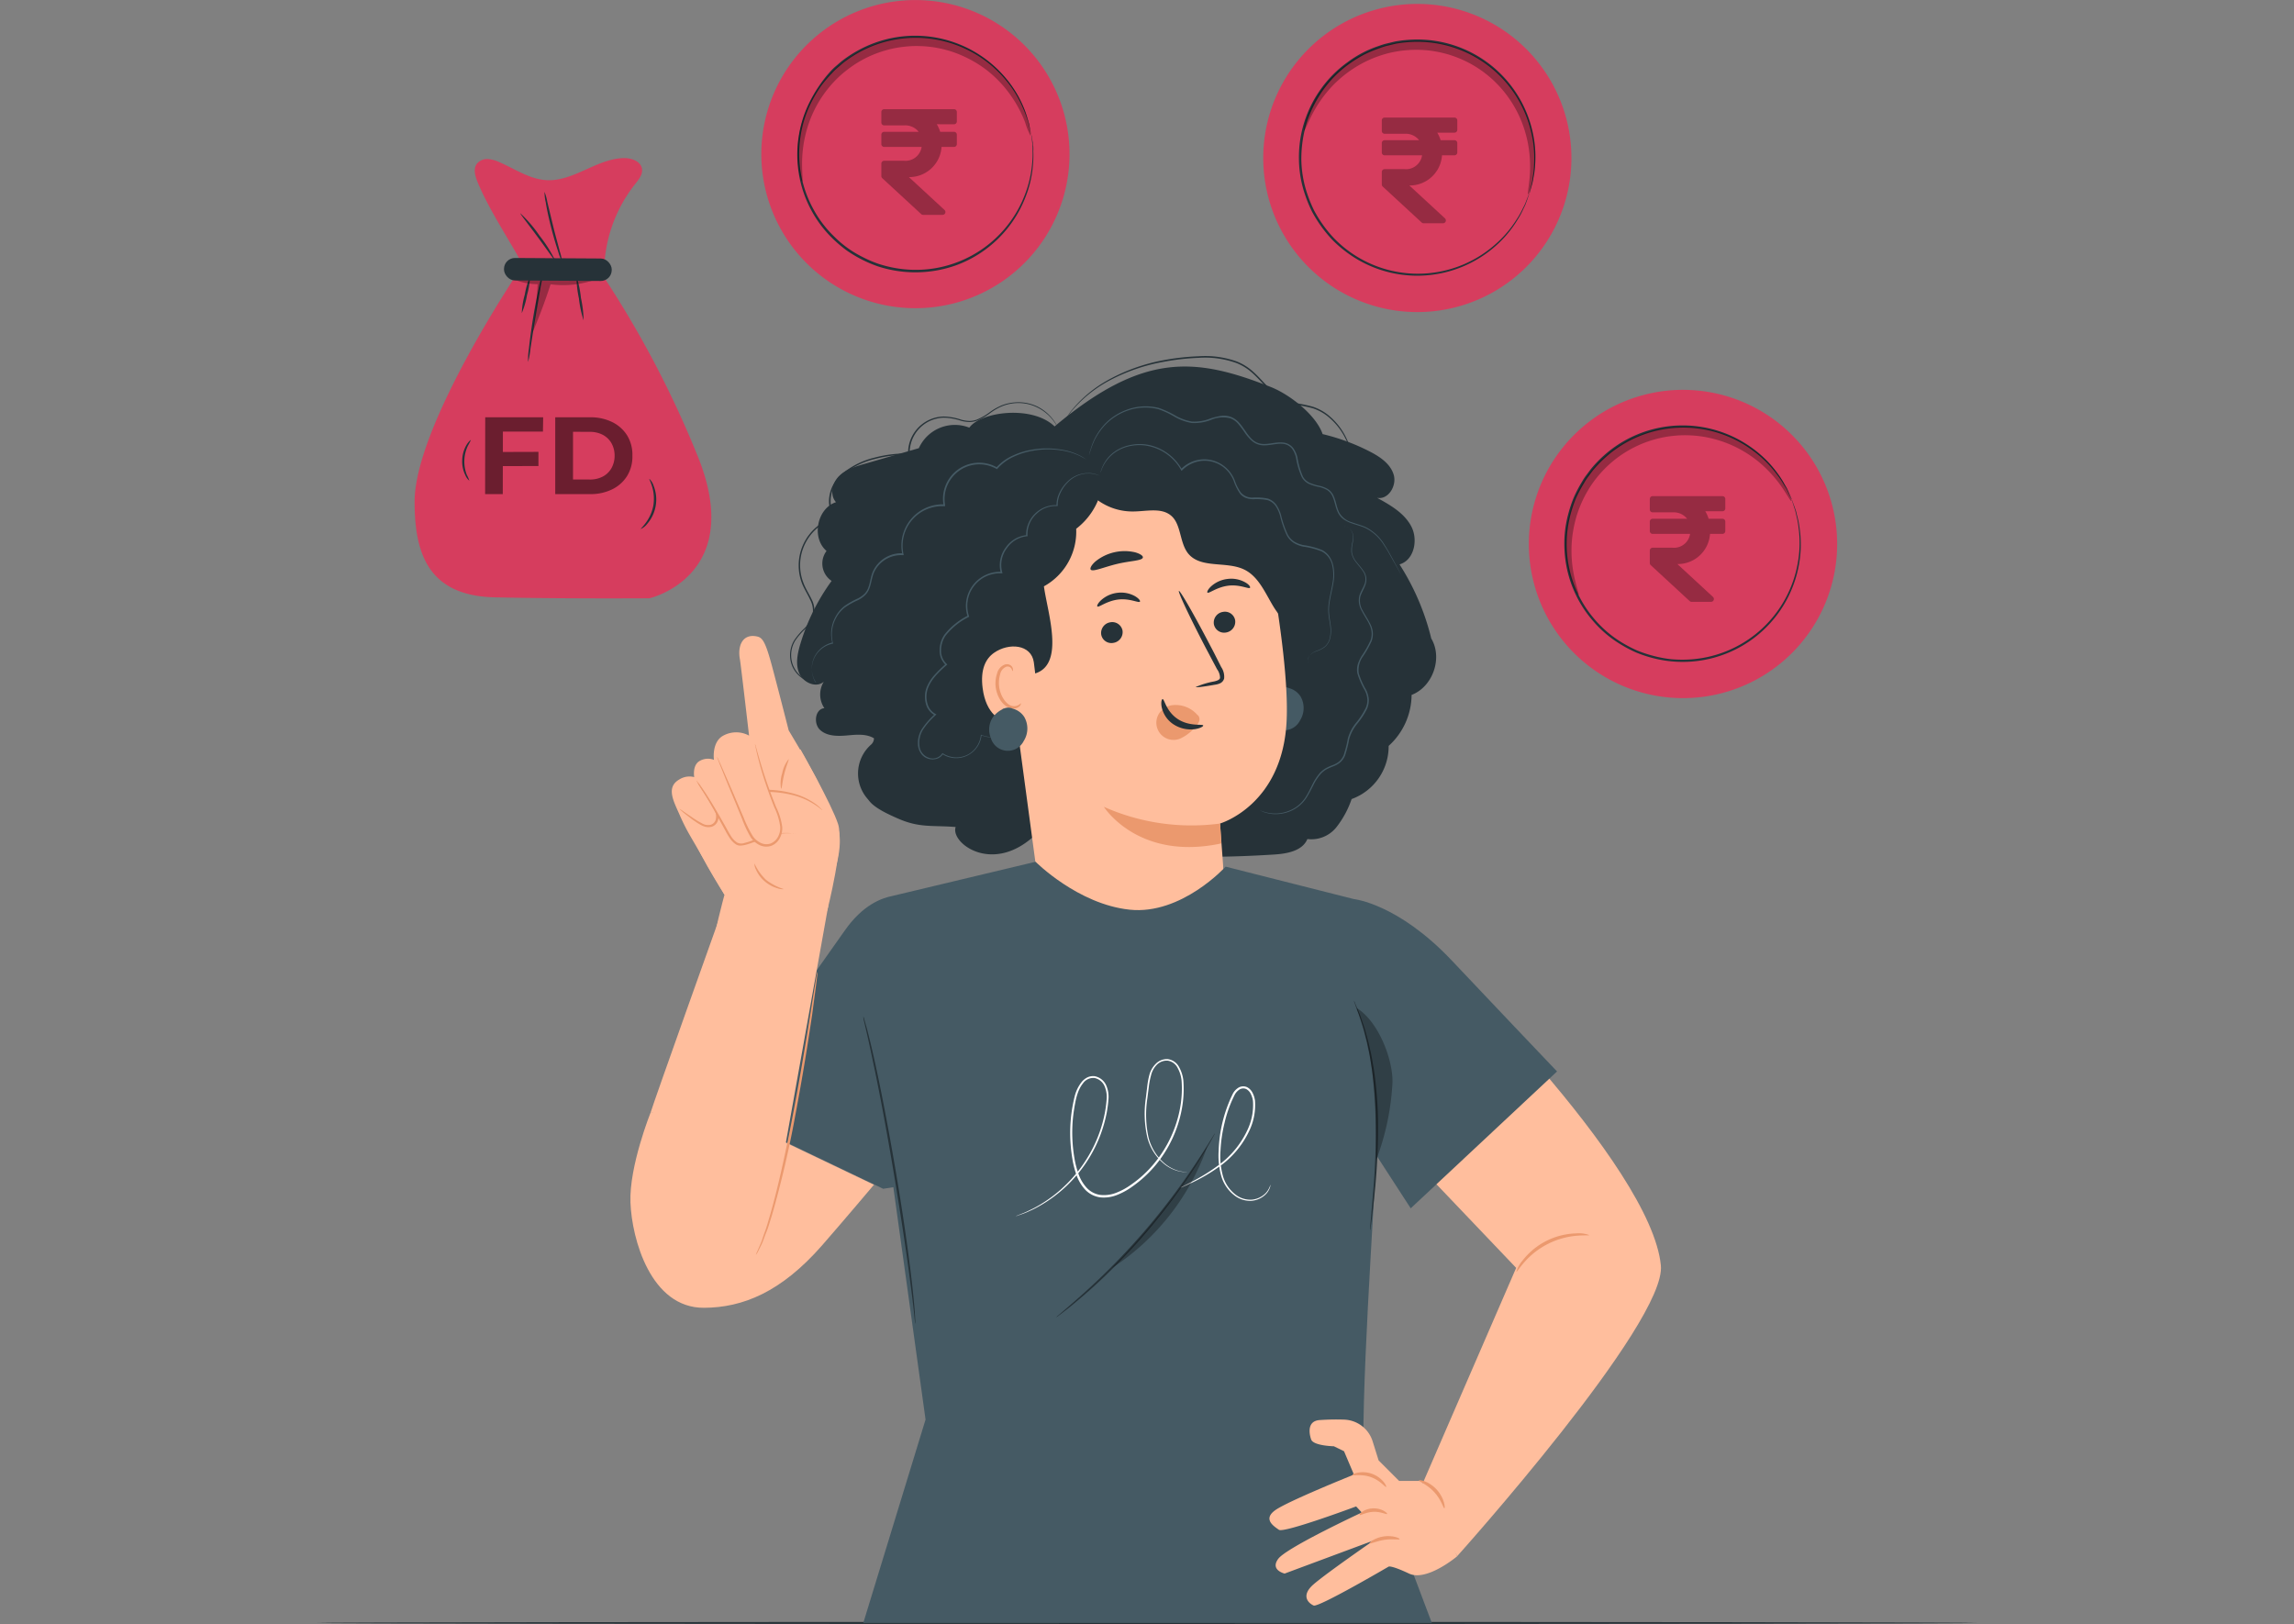 <svg xmlns="http://www.w3.org/2000/svg" xmlns:xlink="http://www.w3.org/1999/xlink" width="500" height="354" viewBox="0 0 500 354"><rect x="0" y="0" width="500" height="354" fill="#808080" stroke="none"/><defs><clipPath id="b"><rect width="500" height="354"/></clipPath></defs><g id="a" clip-path="url(#b)"><g transform="translate(23.28 -82.38)"><g transform="translate(45.72 435.919)"><path d="M407.684,481.66c0,.124-81.038.23-180.973.23s-180.991-.106-180.991-.23,81.02-.23,180.991-.23S407.684,481.536,407.684,481.66Z" transform="translate(-45.72 -481.43)" fill="#263238"/></g><g transform="translate(67.086 82.38)"><path d="M221.842,110.394A33.586,33.586,0,1,1,183.188,82.85,33.586,33.586,0,0,1,221.842,110.394Z" transform="translate(-79.564 -82.38)" fill="#d63d5e"/><path d="M215,112.713a25.6,25.6,0,1,1-29.458-20.979A25.6,25.6,0,0,1,215,112.713Z" transform="translate(-80.594 -83.406)" fill="#d63d5e"/><path d="M214.974,112.689a2.25,2.25,0,0,1-.124-.4c-.071-.292-.159-.682-.283-1.187-.062-.257-.133-.549-.2-.886s-.221-.656-.337-1.028a20.462,20.462,0,0,0-.975-2.507,24.248,24.248,0,0,0-3.925-6.2,25.524,25.524,0,0,0-31.841-5.59,27.074,27.074,0,0,0-3.012,1.976c-.487.372-.93.788-1.409,1.187a12.968,12.968,0,0,0-1.329,1.285,28.253,28.253,0,0,0-2.436,2.879,29.961,29.961,0,0,0-1.967,3.3,24.47,24.47,0,0,0-2.428,7.469,24.975,24.975,0,0,0,2.658,15.752,24.443,24.443,0,0,0,4.731,6.273,23.256,23.256,0,0,0,6.2,4.43,25.221,25.221,0,0,0,3.393,1.453,26.3,26.3,0,0,0,3.5.886,25.462,25.462,0,0,0,28.28-15.655,24.6,24.6,0,0,0,1.7-7.088,19.268,19.268,0,0,0,.1-2.658v-1.081a8.087,8.087,0,0,0-.089-.886c-.053-.5-.089-.886-.115-1.2a1.843,1.843,0,0,1,0-.416,3.545,3.545,0,0,1,.071.408,11.883,11.883,0,0,0,.168,1.2,7.166,7.166,0,0,0,.115.886,8.775,8.775,0,0,1,0,1.081,19.039,19.039,0,0,1-.053,2.711,24.019,24.019,0,0,1-1.63,7.221,25.693,25.693,0,0,1-15.061,14.875,26.339,26.339,0,0,1-17.117.266,27.468,27.468,0,0,1-3.464-1.471,28.482,28.482,0,0,1-3.3-1.967,28.863,28.863,0,0,1-3-2.525,25.267,25.267,0,0,1-4.828-6.405,25.577,25.577,0,0,1-2.658-16.08,25.126,25.126,0,0,1,2.49-7.628A30.309,30.309,0,0,1,168.8,102a27.465,27.465,0,0,1,2.374-3.012,13.59,13.59,0,0,1,1.364-1.311c.487-.408.939-.833,1.435-1.2a27,27,0,0,1,3.083-2.011,25.741,25.741,0,0,1,32.3,5.856,24.1,24.1,0,0,1,3.889,6.308,18.666,18.666,0,0,1,.886,2.543c.115.372.23.718.319,1.037s.124.62.177.886c.1.5.177.886.239,1.2A3.421,3.421,0,0,1,214.974,112.689Z" transform="translate(-80.572 -83.381)" fill="#263238"/><g transform="translate(83.475 8.04)" opacity="0.3"><path d="M214.825,113.015a16.294,16.294,0,0,1-1.169-2.924,27.074,27.074,0,0,0-4.173-7.256,26.268,26.268,0,0,0-4.075-4.04,25.8,25.8,0,0,0-5.617-3.313,22.406,22.406,0,0,0-3.331-1.169,23.813,23.813,0,0,0-3.606-.7,25.693,25.693,0,0,0-3.8-.151,27.74,27.74,0,0,0-3.88.461,25.957,25.957,0,0,0-3.765,1.072,24.045,24.045,0,0,0-3.455,1.595,23.753,23.753,0,0,0-3.057,2.029,23.263,23.263,0,0,0-2.658,2.357,25.347,25.347,0,0,0-6.122,10.543,27.225,27.225,0,0,0-1.072,8.31c.044,2,.186,3.119,0,3.145s-.514-1.045-.8-3.092a24,24,0,0,1,.5-8.727,25.462,25.462,0,0,1,6.2-11.42,22.74,22.74,0,0,1,2.8-2.614,25.375,25.375,0,0,1,3.278-2.233,24.878,24.878,0,0,1,3.7-1.772,25.427,25.427,0,0,1,8.257-1.648,25.692,25.692,0,0,1,21.582,10.5,24.1,24.1,0,0,1,3.81,7.858C214.9,111.854,214.94,113,214.825,113.015Z" transform="translate(-164.058 -91.455)"/></g><path d="M344.214,127.087A33.586,33.586,0,1,1,322.42,84.934a33.586,33.586,0,0,1,21.794,42.154Z" transform="translate(-93.646 -82.488)" fill="#d63d5e"/><path d="M337.631,125.708a25.6,25.6,0,1,1-16.612-32.116A25.6,25.6,0,0,1,337.631,125.708Z" transform="translate(-94.673 -83.519)" fill="#d63d5e"/><path d="M337.607,125.678a2.342,2.342,0,0,1,.08-.408c.071-.292.159-.682.284-1.178.062-.266.133-.549.213-.886s.106-.682.168-1.072a18.253,18.253,0,0,0,.284-2.658,24.124,24.124,0,0,0-.656-7.309,25.427,25.427,0,0,0-25.746-19.544,26.082,26.082,0,0,0-3.588.372c-.594.115-1.187.284-1.772.416a12.735,12.735,0,0,0-1.772.54,28.039,28.039,0,0,0-3.482,1.444,29.762,29.762,0,0,0-3.26,2.029,24.657,24.657,0,0,0-5.573,5.537,26.836,26.836,0,0,0-3.677,7.2,27.314,27.314,0,0,0-1.187,7.974,24.3,24.3,0,0,0,1.338,7.743,29.078,29.078,0,0,0,1.471,3.544,28.1,28.1,0,0,0,2,3.2,26.938,26.938,0,0,0,2.348,2.835,25.462,25.462,0,0,0,35.013,1.391,24.292,24.292,0,0,0,4.775-5.564,18.852,18.852,0,0,0,1.32-2.348c.168-.346.345-.664.478-.966s.23-.576.328-.833c.195-.47.346-.886.452-1.125a2.238,2.238,0,0,1,.177-.381,2.321,2.321,0,0,1-.124.4l-.4,1.152-.31.842c-.124.31-.292.629-.461.983a17.986,17.986,0,0,1-1.285,2.383,24.355,24.355,0,0,1-4.749,5.688,25.737,25.737,0,0,1-32.807,1.161,26.307,26.307,0,0,1-2.764-2.428,28.047,28.047,0,0,1-2.4-2.888,29.244,29.244,0,0,1-2.047-3.26,28.355,28.355,0,0,1-1.506-3.624,24.808,24.808,0,0,1-1.373-7.9,25.507,25.507,0,0,1,4.961-15.5A24.976,24.976,0,0,1,298.066,97a23.753,23.753,0,0,1,6.875-3.544,13.287,13.287,0,0,1,1.816-.54c.611-.142,1.214-.31,1.825-.425a27.244,27.244,0,0,1,3.659-.372A25.718,25.718,0,0,1,338.3,112.087a24.364,24.364,0,0,1,.576,7.389,17.718,17.718,0,0,1-.337,2.658c-.071.39-.124.753-.195,1.072l-.239.886c-.142.5-.257.886-.337,1.169a1.94,1.94,0,0,1-.159.416Z" transform="translate(-94.649 -83.488)" fill="#263238"/><g transform="translate(193.841 8.895)" opacity="0.3"><path d="M337.473,125.882c-.151,0,.089-1.143.3-3.136a27.466,27.466,0,0,0-.4-8.363,26.519,26.519,0,0,0-1.772-5.449,25.161,25.161,0,0,0-5.892-8.106,24.612,24.612,0,0,0-6.2-4.137,26.268,26.268,0,0,0-3.668-1.373,26.74,26.74,0,0,0-3.836-.771,25.241,25.241,0,0,0-7.451.248,23.506,23.506,0,0,0-3.411.886,25.348,25.348,0,0,0-5.874,2.879,26.136,26.136,0,0,0-4.43,3.694,27.234,27.234,0,0,0-4.749,6.893c-.886,1.772-1.258,2.87-1.409,2.826s0-1.169.709-3.119a23.813,23.813,0,0,1,4.43-7.531,25.816,25.816,0,0,1,4.5-4.1,26.4,26.4,0,0,1,6.2-3.251,25.154,25.154,0,0,1,3.677-1.037,25.6,25.6,0,0,1,8.036-.346,28.479,28.479,0,0,1,4.137.824,26.69,26.69,0,0,1,3.951,1.488,25.347,25.347,0,0,1,3.544,2.038,23.808,23.808,0,0,1,3.083,2.49,24.3,24.3,0,0,1,2.56,2.791,25.587,25.587,0,0,1,5.209,11.889,23.921,23.921,0,0,1-.213,8.727C338.075,124.881,337.579,125.918,337.473,125.882Z" transform="translate(-288.63 -92.42)"/></g><path d="M408.669,199.205a33.6,33.6,0,1,1-43.722-18.454,33.6,33.6,0,0,1,43.722,18.454Z" transform="translate(-101.099 -93.316)" fill="#d63d5e"/><path d="M402.283,203.226a25.6,25.6,0,1,1-33.338-14.06A25.6,25.6,0,0,1,402.283,203.226Z" transform="translate(-102.355 -94.184)" fill="#d63d5e"/><path d="M402.248,203.2a1.709,1.709,0,0,1-.2-.363l-.54-1.09-.381-.806c-.159-.284-.363-.594-.558-.886a18.775,18.775,0,0,0-1.488-2.241,24.805,24.805,0,0,0-5.183-5.192,25.418,25.418,0,0,0-32.293,1.444,27.823,27.823,0,0,0-2.516,2.587c-.39.47-.735.975-1.107,1.462a11.413,11.413,0,0,0-1.019,1.55,28.426,28.426,0,0,0-1.772,3.34,29.242,29.242,0,0,0-1.2,3.641,25.143,25.143,0,0,0,5.254,22.618,24.559,24.559,0,0,0,5.971,5.1,29.657,29.657,0,0,0,3.4,1.772,28.3,28.3,0,0,0,3.588,1.178,26.9,26.9,0,0,0,3.624.682,27.362,27.362,0,0,0,3.606.1,25.471,25.471,0,0,0,24.2-21.431,24.463,24.463,0,0,0,.106-7.336,19.152,19.152,0,0,0-.487-2.658c-.089-.381-.159-.735-.248-1.054s-.195-.594-.284-.886c-.151-.487-.275-.886-.372-1.152a2.182,2.182,0,0,1-.106-.408,3.118,3.118,0,0,1,.159.381l.425,1.143c.089.257.195.54.31.886s.168.664.266,1.045a17.724,17.724,0,0,1,.54,2.658,24.31,24.31,0,0,1,0,7.407,25.738,25.738,0,0,1-31.85,21.1,27.88,27.88,0,0,1-3.65-1.2,28.929,28.929,0,0,1-3.482-1.816,24.665,24.665,0,0,1-6.1-5.2,25.418,25.418,0,0,1-6.122-15.114,24.736,24.736,0,0,1,.771-7.974,27.738,27.738,0,0,1,1.232-3.721,28.8,28.8,0,0,1,1.772-3.4,13.916,13.916,0,0,1,1.045-1.577c.381-.505.744-1.019,1.134-1.488a26.818,26.818,0,0,1,2.578-2.658,25.75,25.75,0,0,1,32.816-1.329,24.17,24.17,0,0,1,5.174,5.316,18.019,18.019,0,0,1,1.453,2.286c.195.337.39.647.54.939l.363.824c.213.47.372.842.5,1.116a2.654,2.654,0,0,1,.151.4Z" transform="translate(-102.093 -94.317)" fill="#263238"/><g transform="translate(250.827 92.979)" opacity="0.3"><path d="M402.192,203.56c-.142.062-.664-.939-1.772-2.6a27.579,27.579,0,0,0-5.661-6.2,26.445,26.445,0,0,0-4.855-3.048,25.693,25.693,0,0,0-6.2-2.047,24.982,24.982,0,0,0-3.544-.416,24.335,24.335,0,0,0-3.668.106,24.055,24.055,0,0,0-3.739.682,24.627,24.627,0,0,0-12.7,8.115,23.037,23.037,0,0,0-2.047,2.87,25.692,25.692,0,0,0-2.658,5.971,26.644,26.644,0,0,0-1.01,5.652,27.11,27.11,0,0,0,.762,8.337c.478,1.949.886,3.012.727,3.065s-.735-.886-1.453-2.844a23.69,23.69,0,0,1-1.409-8.62,26.206,26.206,0,0,1,.833-6.033,25.789,25.789,0,0,1,2.658-6.459,23.136,23.136,0,0,1,2.153-3.127,23.628,23.628,0,0,1,2.7-2.888,25.31,25.31,0,0,1,3.243-2.516,27.207,27.207,0,0,1,3.712-2.02,27.632,27.632,0,0,1,3.987-1.391,25.693,25.693,0,0,1,4.04-.7,23.64,23.64,0,0,1,3.951-.062,24.7,24.7,0,0,1,3.765.54,25.383,25.383,0,0,1,11.6,5.8,23.975,23.975,0,0,1,5.431,6.84C402.014,202.409,402.3,203.516,402.192,203.56Z" transform="translate(-352.953 -187.328)"/></g><g transform="translate(0 34.461)"><path d="M419.5,172.38S396.578,206.316,396.54,223c0,11.1,2.828,20.541,17.468,20.871s33.719.207,33.719.207,20.635-4.713,10.869-30.109a222.532,222.532,0,0,0-21.851-41.477Z" transform="translate(-396.54 -148.124)" fill="#d63d5e"/><path d="M446.9,149.007c-.245-1.659-2.262-2.385-3.94-2.357-5.882.094-10.944,5.109-16.826,4.808-3.7-.179-6.91-2.441-10.3-3.912a6.965,6.965,0,0,0-2.583-.688,2.828,2.828,0,0,0-2.366,1.056c-.83,1.169-.311,2.781.236,4.11,2.724,6.5,7.24,12.962,10.511,19.221l17.015.7a31.26,31.26,0,0,1,6.787-19.673C446.205,151.307,447.082,150.223,446.9,149.007Z" transform="translate(-397.337 -146.649)" fill="#d63d5e"/><path d="M421.32,182.014a17.114,17.114,0,0,1,.66-4.044,17.458,17.458,0,0,1,1.141-3.94,17.108,17.108,0,0,1-.66,4.044A17.262,17.262,0,0,1,421.32,182.014Z" transform="translate(-397.961 -148.219)" fill="#263238"/><path d="M422.779,192.607a15.188,15.188,0,0,1,.179-2.885c.188-1.772.5-4.214.943-6.9s.943-5.109,1.329-6.844a15.824,15.824,0,0,1,.754-2.828,17.708,17.708,0,0,1-.415,2.828c-.33,1.885-.735,4.251-1.178,6.853s-.792,4.958-1.093,6.872A17.9,17.9,0,0,1,422.779,192.607Z" transform="translate(-398.044 -148.169)" fill="#263238"/><path d="M435.515,183.564a24.392,24.392,0,0,1-1.018-4.779,24.826,24.826,0,0,1-.547-4.855,23.763,23.763,0,0,1,.99,4.779A24.36,24.36,0,0,1,435.515,183.564Z" transform="translate(-398.685 -148.213)" fill="#263238"/><path d="M421,159.42a29.218,29.218,0,0,1,4.176,4.883,30.174,30.174,0,0,1,3.432,5.439c-.123.075-1.725-2.3-3.827-5.147S420.906,159.514,421,159.42Z" transform="translate(-397.942 -147.381)" fill="#263238"/><path d="M426.58,154.46a11.243,11.243,0,0,1,.613,2.215c.377,1.555.811,3.365,1.3,5.373s1,3.771,1.4,5.345a11.576,11.576,0,0,1,.518,2.244,9.942,9.942,0,0,1-.848-2.14c-.453-1.348-1.018-3.224-1.555-5.326s-.943-4.025-1.159-5.43A9.663,9.663,0,0,1,426.58,154.46Z" transform="translate(-398.262 -147.097)" fill="#263238"/><path d="M448.84,231.754c-.057-.057.471-.5,1.1-1.376a9.128,9.128,0,0,0,1.64-3.771,9.238,9.238,0,0,0-.283-4.138c-.321-1.028-.66-1.621-.594-1.659a3.771,3.771,0,0,1,.943,1.546,8.135,8.135,0,0,1-1.4,8.267A3.769,3.769,0,0,1,448.84,231.754Z" transform="translate(-399.538 -150.901)" fill="#263238"/><path d="M409.1,220.7a2.957,2.957,0,0,1-.848-1.141,6.806,6.806,0,0,1-.707-3.356,6.947,6.947,0,0,1,.943-3.3c.462-.754.9-1.1.943-1.065a11.917,11.917,0,0,1-.632,1.235,8.013,8.013,0,0,0-.255,6.344A8.157,8.157,0,0,1,409.1,220.7Z" transform="translate(-397.17 -150.387)" fill="#263238"/><g transform="translate(21.889 25.89)" opacity="0.3"><path d="M420.382,174.327l-.622.434a13.2,13.2,0,0,0,4.93.943,93.193,93.193,0,0,1-1.15,10.614q2.234-5.194,3.969-10.586a20.737,20.737,0,0,0,10.586-1.348A163.238,163.238,0,0,0,420.382,174.327Z" transform="translate(-419.76 -174.114)"/></g><rect width="23.482" height="4.902" rx="2.39" transform="matrix(1, 0.006, -0.006, 1, 19.499, 21.758)" fill="#263238"/><path d="M-13.972-11.341l8.061-.024v3.086l-8.037.024Zm.287,9.186h-3.851l.024-16.744h12.63l-.048,3.11h-8.731Zm11.434,0V-18.9H5.356a10.615,10.615,0,0,1,4.808,1.041,7.944,7.944,0,0,1,3.253,2.906,8,8,0,0,1,1.148,4.425,8.014,8.014,0,0,1-1.148,4.413A7.915,7.915,0,0,1,10.164-3.2,10.615,10.615,0,0,1,5.356-2.156ZM1.624-5.337h3.54a5.988,5.988,0,0,0,2.906-.622A4.676,4.676,0,0,0,9.984-7.777a5.546,5.546,0,0,0,.706-2.751,5.525,5.525,0,0,0-.706-2.763A4.7,4.7,0,0,0,8.071-15.1a5.988,5.988,0,0,0-2.906-.622l-3.54-.024Z" transform="translate(32.905 75.401)" opacity="0.5"/></g><path d="M15.839,5.541a.617.617,0,0,0,.617-.617V2.867a.617.617,0,0,0-.617-.617H.617A.617.617,0,0,0,0,2.867v2.3a.617.617,0,0,0,.617.617H5a3.71,3.71,0,0,1,3.135,1.4H.617A.617.617,0,0,0,0,7.8V9.861a.617.617,0,0,0,.617.617H8.781a3.554,3.554,0,0,1-3.844,3.015H.617A.617.617,0,0,0,0,14.11v2.726a.617.617,0,0,0,.2.453l8.488,7.835a.617.617,0,0,0,.419.164H13.35a.617.617,0,0,0,.419-1.071L6.01,17.055a7.045,7.045,0,0,0,7.113-6.577h2.716a.617.617,0,0,0,.617-.617V7.8a.617.617,0,0,0-.617-.617H12.821a7.044,7.044,0,0,0-.733-1.646Z" transform="translate(101.731 21.549)" opacity="0.3"/><path d="M15.839,5.541a.617.617,0,0,0,.617-.617V2.867a.617.617,0,0,0-.617-.617H.617A.617.617,0,0,0,0,2.867v2.3a.617.617,0,0,0,.617.617H5a3.71,3.71,0,0,1,3.135,1.4H.617A.617.617,0,0,0,0,7.8V9.861a.617.617,0,0,0,.617.617H8.781a3.554,3.554,0,0,1-3.844,3.015H.617A.617.617,0,0,0,0,14.11v2.726a.617.617,0,0,0,.2.453l8.488,7.835a.617.617,0,0,0,.419.164H13.35a.617.617,0,0,0,.419-1.071L6.01,17.055a7.045,7.045,0,0,0,7.113-6.577h2.716a.617.617,0,0,0,.617-.617V7.8a.617.617,0,0,0-.617-.617H12.821a7.044,7.044,0,0,0-.733-1.646Z" transform="translate(210.81 23.377)" opacity="0.3"/><path d="M15.839,5.541a.617.617,0,0,0,.617-.617V2.867a.617.617,0,0,0-.617-.617H.617A.617.617,0,0,0,0,2.867v2.3a.617.617,0,0,0,.617.617H5a3.71,3.71,0,0,1,3.135,1.4H.617A.617.617,0,0,0,0,7.8V9.861a.617.617,0,0,0,.617.617H8.781a3.554,3.554,0,0,1-3.844,3.015H.617A.617.617,0,0,0,0,14.11v2.726a.617.617,0,0,0,.2.453l8.488,7.835a.617.617,0,0,0,.419.164H13.35a.617.617,0,0,0,.419-1.071L6.01,17.055a7.045,7.045,0,0,0,7.113-6.577h2.716a.617.617,0,0,0,.617-.617V7.8a.617.617,0,0,0-.617-.617H12.821a7.044,7.044,0,0,0-.733-1.646Z" transform="translate(269.226 105.899)" opacity="0.3"/></g><g transform="translate(114.119 159.988)"><path d="M294.79,304.4l10.463,47.841,30.335,31.832-21.316,49.161,8.47,13.67s45.644-50.836,44.386-63.372c-2.162-21.839-48.453-67.634-58.863-76.236C304.766,304.4,294.79,304.4,294.79,304.4Z" transform="translate(-142.525 -185.309)" fill="#ffbe9d"/><path d="M356.774,386.209c0,.115-1.072,0-2.738.142a17.135,17.135,0,0,0-11.384,5.741c-1.107,1.258-1.639,2.179-1.772,2.117a6.459,6.459,0,0,1,1.347-2.436,15.318,15.318,0,0,1,11.757-5.936A6.414,6.414,0,0,1,356.774,386.209Z" transform="translate(-147.782 -194.593)" fill="#eb996e"/><path d="M282.946,312.76s9.019,26.658,9.276,41.64c.124,7.017-3.012,47.3-3.012,68.475l14.937,39.558H180.22l13.573-44.342-11.11-80.161L199,318.758Z" transform="translate(-129.459 -186.262)" fill="#455a64"/><path d="M220.073,185.628c-4.9-4.722-16.115-3.225-18.6.257a8.611,8.611,0,0,0-11,4.474l-11.81,3.411c-2.02.585-4.129,1.214-5.608,2.7s-2.047,4.1-.638,5.661c-4.155,1.373-5.4,7.77-2.064,10.631a4.554,4.554,0,0,0,1.107,6.529,45.6,45.6,0,0,0-6.848,13.856c-.611,2.073-1.063,4.377-.177,6.352s3.641,3.2,5.316,1.772a5.316,5.316,0,0,0,.133,5.759c-2.029.186-2.428,3.358-.939,4.74s3.765,1.391,5.794,1.214,4.208-.434,5.954.611a1.843,1.843,0,0,1-.576,1.329,8.394,8.394,0,0,0-1.116,11.517c.266.328.514.62.726.886,1.285,1.586,4.288,2.924,6.157,3.748,4.749,2.091,7.442,1.453,12.616,1.861-1.178,3.393,7.61,10.153,16.647,2.348,19.323,3.854,33.126,4.89,52.785,3.65,2.808-.177,6.148-.78,7.229-3.375a6.971,6.971,0,0,0,6.273-2.516,20.591,20.591,0,0,0,3.367-6.2,12.235,12.235,0,0,0,8.071-11.588,15.114,15.114,0,0,0,5-11.11c4.625-1.772,6.822-8.044,4.288-12.3a53.229,53.229,0,0,0-6.919-16.16c3.172-.886,4.1-5.316,2.578-8.248s-4.572-4.669-7.46-6.255c2.445.478,4.341-2.658,3.606-5.059s-3.012-3.907-5.236-5.05a45.37,45.37,0,0,0-10.25-3.783c-1.426-4.164-7.15-8.62-11.234-10.242-16.479-6.512-27.8-7.69-47.186,8.567" transform="translate(-127.601 -170.273)" fill="#263238"/><path d="M280.074,253.453a5.76,5.76,0,0,1,2.162-1.719h-.177a2.945,2.945,0,0,1,.478-.133,2.3,2.3,0,0,1,1.772.062h0a4.279,4.279,0,0,1,2.507,1.816,5.059,5.059,0,0,1-.124,5.236,3.863,3.863,0,0,1-7.176-.691A4.767,4.767,0,0,1,280.074,253.453Z" transform="translate(-140.744 -179.27)" fill="#455a64"/><path d="M272.069,215.635c-2-10.915-10.888-23.549-21.715-21.095l-33.205,12.7a6.5,6.5,0,0,0-5,7.229l9.843,73.206a20.262,20.262,0,0,0,18.7,17.506h0a20.262,20.262,0,0,0,21.573-21.679c-.372-5.05-.647-8.859-.647-8.859s13.785-4,14.521-22.68C276.516,242.665,274.284,227.772,272.069,215.635Z" transform="translate(-133.094 -172.744)" fill="#ffbe9d"/><path d="M271.109,234.759a2.374,2.374,0,0,1-1.985,2.658,2.268,2.268,0,0,1-2.658-1.834,2.357,2.357,0,0,1,1.985-2.658,2.259,2.259,0,0,1,2.658,1.834Z" transform="translate(-139.293 -177.152)" fill="#263238"/><path d="M274.161,226.745c-.248.337-2.188-.771-4.722-.461s-4.235,1.772-4.545,1.515c-.151-.124.08-.718.824-1.4a6.441,6.441,0,0,1,3.588-1.586,6.2,6.2,0,0,1,3.81.744C273.967,226.028,274.294,226.55,274.161,226.745Z" transform="translate(-139.111 -176.226)" fill="#263238"/><path d="M243.4,237.31a2.366,2.366,0,0,1-1.993,2.658,2.25,2.25,0,0,1-2.658-1.825,2.366,2.366,0,0,1,1.976-2.658,2.277,2.277,0,0,1,2.676,1.825Z" transform="translate(-136.131 -177.444)" fill="#263238"/><path d="M247.081,230.156c-.257.346-2.2-.762-4.722-.461s-4.235,1.772-4.545,1.515c-.151-.124.08-.709.824-1.391a6.414,6.414,0,0,1,3.588-1.595,6.255,6.255,0,0,1,3.81.753C246.878,229.482,247.214,230,247.081,230.156Z" transform="translate(-136.023 -176.616)" fill="#263238"/><path d="M261.527,248.724a17.674,17.674,0,0,1,4.022-1.223c.638-.151,1.232-.346,1.285-.8a3.278,3.278,0,0,0-.656-1.869l-2.49-4.7c-3.491-6.689-6.086-12.226-5.821-12.359s3.313,5.174,6.8,11.863c.886,1.657,1.657,3.225,2.419,4.731a3.757,3.757,0,0,1,.638,2.5,1.63,1.63,0,0,1-.948,1.072,4.174,4.174,0,0,1-1.081.284C263.166,248.67,261.58,248.865,261.527,248.724Z" transform="translate(-138.312 -176.57)" fill="#263238"/><path d="M264.739,284.531a46.955,46.955,0,0,1-25.329-3.641s7.451,11.889,25.6,7.974Z" transform="translate(-136.209 -182.627)" fill="#eb996e"/><path d="M261.26,257.992a6.3,6.3,0,0,0-5.449-2.117,4.084,4.084,0,0,0-3.119,2.206,3.748,3.748,0,0,0,4.828,5.077,9.312,9.312,0,0,0,3.455-2.746,2.854,2.854,0,0,0,.682-1.045,1.276,1.276,0,0,0-.248-1.267" transform="translate(-137.682 -179.77)" fill="#eb996e"/><path d="M253.814,254.39c.408-.071.744,2.658,3.322,4.35s5.475,1.019,5.537,1.4c.062.168-.585.611-1.816.8a6.9,6.9,0,0,1-4.607-1.019,5.971,5.971,0,0,1-2.6-3.668C253.4,255.116,253.628,254.4,253.814,254.39Z" transform="translate(-137.821 -179.605)" fill="#263238"/><path d="M247.53,219.379c-.168.718-2.738.691-5.661,1.4s-5.236,1.772-5.7,1.231c-.213-.275.124-.975,1.019-1.772a10.109,10.109,0,0,1,8.656-2C247,218.564,247.619,219.034,247.53,219.379Z" transform="translate(-135.833 -175.452)" fill="#263238"/><path d="M273.883,217.622c-.381.62-2.2.23-4.3.452s-3.827.886-4.306.292c-.213-.266,0-.886.709-1.515a6.051,6.051,0,0,1,3.375-1.356,5.945,5.945,0,0,1,3.544.753C273.732,216.754,274.042,217.312,273.883,217.622Z" transform="translate(-139.151 -175.166)" fill="#263238"/><path d="M283.082,223.085a12.6,12.6,0,0,0-3.632-7.7c-1.161-1.081-2.6-1.861-3.65-3.048-2.268-2.569-2.259-6.37-3.375-9.6a13.936,13.936,0,0,0-9.294-8.718c-3.544-.983-7.451-.532-10.818-2.011-2.481-1.1-4.43-3.163-7.017-4.111-4.961-1.843-10.348,1.028-14.689,4.058-.638,3.668,1.878,6.618,4.288,9.453a12.917,12.917,0,0,0,9.852,4.43c2.888,0,6.2-.939,8.363.966s1.772,5.865,3.668,8.213c2.755,3.349,8.346,1.586,12.244,3.5,3,1.48,4.43,4.837,6.148,7.743s4.43,5.865,7.743,5.457A37.823,37.823,0,0,0,283.082,223.085Z" transform="translate(-135.194 -171.955)" fill="#263238"/><path d="M235.269,199.36a65.56,65.56,0,0,0-24.319,6.255c-2.268,1.081-4.589,2.419-5.768,4.642a11.717,11.717,0,0,0-.815,6.476c.585,6.884,3.987,15.114,7.088,21.263l8.992,4.518c6.512-2.055,2.658-13.289,1.887-18.986a13.6,13.6,0,0,0,7.034-12.545,15.061,15.061,0,0,0,5.9-11.624Z" transform="translate(-132.201 -173.329)" fill="#263238"/><path d="M220.727,244.886c-.558-3.925-5.449-4.332-8.691-2.055-1.772,1.249-3.012,3.544-2.463,7.725,1.453,11.119,12.315,7.362,12.288,7.034S221.365,249.476,220.727,244.886Z" transform="translate(-132.792 -178.128)" fill="#ffbe9d"/><path d="M218.287,254.322c-.053,0-.177.168-.487.354a1.914,1.914,0,0,1-1.444.222c-1.231-.275-2.463-2.011-2.782-4a6.556,6.556,0,0,1,.177-2.844,2.241,2.241,0,0,1,1.267-1.674.983.983,0,0,1,1.2.381c.195.284.151.523.213.532s.213-.221.062-.664a1.24,1.24,0,0,0-.523-.638,1.471,1.471,0,0,0-1.107-.142,2.72,2.72,0,0,0-1.772,1.985,6.663,6.663,0,0,0-.266,3.189c.363,2.233,1.772,4.173,3.455,4.43a2.118,2.118,0,0,0,1.772-.532C218.287,254.6,218.331,254.34,218.287,254.322Z" transform="translate(-133.168 -178.625)" fill="#eb996e"/><path d="M212.058,258.5a5.83,5.83,0,0,1,2.162-1.719h-.177a3.219,3.219,0,0,1,.478-.133,2.3,2.3,0,0,1,1.816.062h0a4.279,4.279,0,0,1,2.507,1.816,5.059,5.059,0,0,1-.124,5.236,3.863,3.863,0,0,1-7.176-.691A4.793,4.793,0,0,1,212.058,258.5Z" transform="translate(-132.991 -179.845)" fill="#455a64"/><path d="M215.223,253.745v.151a1.416,1.416,0,0,1-.115.443,2.658,2.658,0,0,1-1.214,1.249,6.927,6.927,0,0,1-2.72.78,9.289,9.289,0,0,1-1.772,0,6.459,6.459,0,0,1-1.993-.452l.124-.071a5.564,5.564,0,0,1-8.576,4.173l.186-.044a2.3,2.3,0,0,1-1.391,1.081,3.171,3.171,0,0,1-1.816,0,2.906,2.906,0,0,1-1.542-1.072,3.889,3.889,0,0,1-.709-1.772,5.723,5.723,0,0,1,.948-3.81,16.94,16.94,0,0,1,2.729-3.083v.257a3.951,3.951,0,0,1-1.967-2.516,5.785,5.785,0,0,1,.08-3.313,9.072,9.072,0,0,1,1.772-2.932,27.933,27.933,0,0,1,2.481-2.428v.23a4.235,4.235,0,0,1-1.338-3.163,6.077,6.077,0,0,1,1.019-3.411,15.065,15.065,0,0,1,5.165-4.2l-.08.2a7.433,7.433,0,0,1,7.38-9.745l-.159.2a6.414,6.414,0,0,1,1.107-5.537,6.308,6.308,0,0,1,4.545-2.658l-.124.151a6.491,6.491,0,0,1,6.742-6.689l-.115.124a6.2,6.2,0,0,1,.691-2.932,8.018,8.018,0,0,1,1.542-2.171,6.432,6.432,0,0,1,3.694-1.931l.425-.062h.39a6.073,6.073,0,0,1,.718,0,7.156,7.156,0,0,1,1.081.221l.647.221.213.08a.708.708,0,0,1-.221-.053l-.647-.186a7.776,7.776,0,0,0-1.081-.195,6.1,6.1,0,0,0-.709,0h-.381l-.416.062a6.343,6.343,0,0,0-3.544,1.931,7.877,7.877,0,0,0-1.488,2.144,6.1,6.1,0,0,0-.656,2.826v.124H224a5.909,5.909,0,0,0-4.385,1.6,6.033,6.033,0,0,0-2.064,4.837v.142h-.133a6.033,6.033,0,0,0-4.323,2.56,6.1,6.1,0,0,0-1.054,5.316l.062.213h-.221a7.088,7.088,0,0,0-7.088,9.32l.044.124-.115.071a14.728,14.728,0,0,0-5.05,4.1,5.75,5.75,0,0,0-.966,3.216,3.863,3.863,0,0,0,1.223,2.906l.151.124-.151.124c-1.71,1.533-3.437,3.136-4.137,5.218a5.422,5.422,0,0,0-.071,3.119,3.6,3.6,0,0,0,1.772,2.321l.2.1-.159.159a16.472,16.472,0,0,0-2.658,3.012,5.422,5.422,0,0,0-.886,3.615,3.012,3.012,0,0,0,2.038,2.658,2.454,2.454,0,0,0,2.9-.886l.062-.124.124.071a5.413,5.413,0,0,0,5.661.124,5.5,5.5,0,0,0,2.6-4.093V255.8l.115.044a6.281,6.281,0,0,0,1.94.452,9.12,9.12,0,0,0,1.772,0,6.981,6.981,0,0,0,2.658-.718,2.658,2.658,0,0,0,1.214-1.2A2.174,2.174,0,0,0,215.223,253.745Z" transform="translate(-130.991 -173.264)" fill="#455a64"/><path d="M168.835,244.219a3.739,3.739,0,0,1-.47-.647,5.723,5.723,0,0,1-.753-2.162,5.626,5.626,0,0,1,.656-3.544,5.936,5.936,0,0,1,3.854-2.87l-.08.142a7.663,7.663,0,0,1,.6-5.582,7.389,7.389,0,0,1,2.02-2.481,17.381,17.381,0,0,1,2.941-1.666,5.919,5.919,0,0,0,1.4-.975,3.774,3.774,0,0,0,.886-1.453c.416-1.1.478-2.383,1.028-3.544a6.786,6.786,0,0,1,6.547-3.863l-.177.195a8.975,8.975,0,0,1,9.17-10.862l-.177.2a7.876,7.876,0,0,1,11.677-8.239h-.177a10.684,10.684,0,0,1,3.721-2.658A16.061,16.061,0,0,1,215.445,193a18.827,18.827,0,0,1,6.654,0,13.175,13.175,0,0,1,4.049,1.347,7.318,7.318,0,0,1,.957.594c.213.142.31.221.31.221s-.443-.292-1.311-.744a13.777,13.777,0,0,0-4.04-1.258,18.783,18.783,0,0,0-6.574.106,15.636,15.636,0,0,0-3.872,1.223,10.445,10.445,0,0,0-3.624,2.658l-.08.089-.1-.062A7.575,7.575,0,0,0,196.61,205.1v.2H196.4a8.638,8.638,0,0,0-8.86,10.454l.053.222h-.23a6.485,6.485,0,0,0-6.2,3.668c-.523,1.125-.594,2.392-1.037,3.544a4.022,4.022,0,0,1-.992,1.55,6.29,6.29,0,0,1-1.471,1.028,16.992,16.992,0,0,0-2.915,1.621,7.088,7.088,0,0,0-1.949,2.374,7.477,7.477,0,0,0-.629,5.4v.115h-.115a5.741,5.741,0,0,0-3.756,2.738,5.581,5.581,0,0,0-.691,3.464,5.98,5.98,0,0,0,.691,2.153A3.308,3.308,0,0,1,168.835,244.219Z" transform="translate(-128.014 -172.57)" fill="#455a64"/><path d="M283.933,239.339a1.1,1.1,0,0,1-.115-.886,2.268,2.268,0,0,1,.585-.975,3.863,3.863,0,0,1,1.329-.788,6.636,6.636,0,0,0,1.692-.886,3.473,3.473,0,0,0,1.125-1.878,6.91,6.91,0,0,0,.1-2.578c-.106-.886-.328-1.887-.4-2.932-.177-2.109.567-4.323.939-6.7a9.417,9.417,0,0,0-.115-3.686,4.483,4.483,0,0,0-2.259-2.986,16.594,16.594,0,0,0-4-1.045,6.5,6.5,0,0,1-2.073-.788,4.537,4.537,0,0,1-1.542-1.657,21.716,21.716,0,0,1-1.488-4.306,7.762,7.762,0,0,0-.93-2.064,3.384,3.384,0,0,0-1.772-1.32,12.491,12.491,0,0,0-3.118-.2,4.722,4.722,0,0,1-1.595-.275,3.136,3.136,0,0,1-1.311-.948,11.072,11.072,0,0,1-1.373-2.773,6.875,6.875,0,0,0-1.586-2.419,6.751,6.751,0,0,0-5.032-1.967,6.937,6.937,0,0,0-4.607,2.064l-.142.142-.1-.177a10.631,10.631,0,0,0-7.088-5.236,9.745,9.745,0,0,0-3.756-.053,8.921,8.921,0,0,0-3,1.081,8.151,8.151,0,0,0-3.544,4.323,2.743,2.743,0,0,0-.115.284l-.044.1V197.7c0-.106.062-.168.1-.292a7.763,7.763,0,0,1,.434-1.116,7.841,7.841,0,0,1,3.039-3.34,9.108,9.108,0,0,1,3.057-1.134,9.985,9.985,0,0,1,3.836,0,10.906,10.906,0,0,1,7.256,5.316h-.23a7.2,7.2,0,0,1,4.811-2.171,7.088,7.088,0,0,1,5.271,2.047,7.256,7.256,0,0,1,1.666,2.525,10.48,10.48,0,0,0,1.329,2.658,3.269,3.269,0,0,0,2.658,1.107,12.4,12.4,0,0,1,3.207.213,3.7,3.7,0,0,1,1.931,1.453,7.832,7.832,0,0,1,.975,2.153,21.764,21.764,0,0,0,1.462,4.244,4.217,4.217,0,0,0,1.426,1.55,6.36,6.36,0,0,0,1.967.744,16.939,16.939,0,0,1,4.084,1.081,4.324,4.324,0,0,1,1.568,1.364,5.592,5.592,0,0,1,.824,1.834,9.355,9.355,0,0,1,.106,3.8c-.39,2.41-1.134,4.589-.975,6.645.062,1.019.275,1.985.372,2.915a6.911,6.911,0,0,1-.124,2.658,3.668,3.668,0,0,1-1.2,1.958,6.761,6.761,0,0,1-1.772.886,3.544,3.544,0,0,0-1.311.744,2.135,2.135,0,0,0-.585.886,1.3,1.3,0,0,0,.168.913Z" transform="translate(-136.116 -172.447)" fill="#455a64"/><path d="M304.017,219.41l-.124-.195-.354-.6-1.329-2.339c-.585-1.01-1.24-2.286-2.162-3.659a9.9,9.9,0,0,0-4.031-3.73c-.939-.425-2-.673-3.083-1.063a6.991,6.991,0,0,1-1.595-.78,3.863,3.863,0,0,1-1.24-1.373c-.611-1.125-.727-2.436-1.24-3.6a3.119,3.119,0,0,0-1.178-1.453,6.087,6.087,0,0,0-1.86-.7,11.047,11.047,0,0,1-2.029-.611,3.544,3.544,0,0,1-1.639-1.471,16.223,16.223,0,0,1-1.267-4.253,5.537,5.537,0,0,0-.886-2,2.844,2.844,0,0,0-1.86-1.037c-1.488-.195-3.03.434-4.678.292a3.916,3.916,0,0,1-2.233-.983,9.921,9.921,0,0,1-1.533-1.772,19.307,19.307,0,0,0-1.364-1.834,4.2,4.2,0,0,0-1.772-1.285,6.51,6.51,0,0,0-4.208.346,10.029,10.029,0,0,1-4.217.673,11.287,11.287,0,0,1-3.81-1.409,19.047,19.047,0,0,0-3.42-1.586,11.518,11.518,0,0,0-6.636.266,12.4,12.4,0,0,0-4.722,2.888,13.892,13.892,0,0,0-2.481,3.4,16.834,16.834,0,0,0-.983,2.49l-.213.664a.8.8,0,0,1-.08.221.78.78,0,0,1,.053-.23,3.378,3.378,0,0,1,.177-.682,14.576,14.576,0,0,1,.93-2.525,13.644,13.644,0,0,1,2.454-3.473,12.545,12.545,0,0,1,4.784-2.977,11.757,11.757,0,0,1,6.8-.319,19.784,19.784,0,0,1,3.482,1.595,11.216,11.216,0,0,0,3.7,1.364,9.524,9.524,0,0,0,4.084-.682,14.868,14.868,0,0,1,2.144-.532,4.545,4.545,0,0,1,2.277.195,4.687,4.687,0,0,1,1.887,1.373c.514.585.939,1.231,1.391,1.861a9.744,9.744,0,0,0,1.471,1.772,3.6,3.6,0,0,0,2.047.886c1.533.142,3.074-.487,4.7-.284a3.154,3.154,0,0,1,2.073,1.161,5.7,5.7,0,0,1,.948,2.117,16.527,16.527,0,0,0,1.223,4.182,3.313,3.313,0,0,0,1.5,1.338,10.631,10.631,0,0,0,1.976.6,6.2,6.2,0,0,1,1.94.744,3.411,3.411,0,0,1,1.294,1.586c.532,1.231.638,2.534,1.214,3.588a4.589,4.589,0,0,0,2.658,2.038c1.054.39,2.135.647,3.1,1.09a10.135,10.135,0,0,1,4.084,3.845c.886,1.4,1.55,2.658,2.117,3.7l1.276,2.365.319.62A.992.992,0,0,1,304.017,219.41Z" transform="translate(-135.797 -171.39)" fill="#455a64"/><path d="M296.075,211.993l.2-.044a1.17,1.17,0,0,1,.6.089,2.41,2.41,0,0,1,1.258,1.9,5.9,5.9,0,0,1-.124,1.683,6.721,6.721,0,0,0-.142,1.958,4.3,4.3,0,0,0,.93,2c.487.638,1.09,1.258,1.586,2.029a3.18,3.18,0,0,1,.487,2.791c-.283.975-.886,1.825-1.187,2.817a4.19,4.19,0,0,0,.532,3.048c.505.983,1.2,1.931,1.71,3.03a4.934,4.934,0,0,1,.487,1.772,4.536,4.536,0,0,1-.283,1.878,21.459,21.459,0,0,1-1.9,3.34,5.112,5.112,0,0,0-.886,3.624,16.837,16.837,0,0,0,1.621,3.668,5.687,5.687,0,0,1,.567,2.02,4.731,4.731,0,0,1-.381,2.047,17.016,17.016,0,0,1-2.179,3.331,9.162,9.162,0,0,0-1.719,3.3,27.218,27.218,0,0,1-.886,3.544,4.049,4.049,0,0,1-1.028,1.488,5.005,5.005,0,0,1-1.524.886,15.731,15.731,0,0,0-1.506.664,5.8,5.8,0,0,0-1.231.975,11.446,11.446,0,0,0-1.648,2.525c-.452.886-.886,1.719-1.355,2.49a7.619,7.619,0,0,1-3.677,3.145,8.292,8.292,0,0,1-3.624.62,7.621,7.621,0,0,1-2.268-.487,5.318,5.318,0,0,1-.735-.354,8.726,8.726,0,0,0,3.012.709,8.16,8.16,0,0,0,3.544-.664,7.46,7.46,0,0,0,3.544-3.092c.47-.762.886-1.612,1.32-2.49a11.791,11.791,0,0,1,1.683-2.6,5.9,5.9,0,0,1,1.293-1.028,12.5,12.5,0,0,1,1.533-.691,4.81,4.81,0,0,0,1.435-.824,3.685,3.685,0,0,0,.939-1.391,26.838,26.838,0,0,0,.886-3.544,9.267,9.267,0,0,1,1.772-3.42,16.832,16.832,0,0,0,2.135-3.269,4.2,4.2,0,0,0,.346-1.9,5.245,5.245,0,0,0-.532-1.9,16.672,16.672,0,0,1-1.648-3.748,4.316,4.316,0,0,1,.124-2.047,8.231,8.231,0,0,1,.842-1.772,21.261,21.261,0,0,0,1.869-3.287,4.084,4.084,0,0,0,.275-1.772,4.66,4.66,0,0,0-.452-1.683c-.487-1.063-1.178-2.011-1.692-3.03a4.43,4.43,0,0,1-.54-3.26c.3-1.054.939-1.9,1.214-2.808a2.959,2.959,0,0,0-.434-2.587c-.478-.744-1.072-1.373-1.559-2.029a4.571,4.571,0,0,1-.957-2.117,7.175,7.175,0,0,1,.177-2,5.734,5.734,0,0,0,.151-1.639,2.366,2.366,0,0,0-1.152-1.852A1.47,1.47,0,0,0,296.075,211.993Z" transform="translate(-140.585 -174.764)" fill="#455a64"/><path d="M168.483,242.534a3.942,3.942,0,0,1-.886,0,6.068,6.068,0,0,1-2.428-.842,5.963,5.963,0,0,1-2.6-3.11,6.3,6.3,0,0,1,.523-5.316,15.948,15.948,0,0,1,2.055-2.454,7.513,7.513,0,0,0,1.9-2.808,4.944,4.944,0,0,0-.434-3.544c-.514-1.169-1.258-2.286-1.772-3.544a10.977,10.977,0,0,1,7.212-14.556l-.089.275a5.591,5.591,0,0,1-1.143-2.374,6.92,6.92,0,0,1,0-2.658,7.752,7.752,0,0,1,.939-2.534,9.258,9.258,0,0,1,1.772-2.109,17.435,17.435,0,0,1,7.088-3.544,26.446,26.446,0,0,1,7.486-.886l-.168.168a7.92,7.92,0,0,1,7.841-8.239,13.131,13.131,0,0,1,3.739.691,7.531,7.531,0,0,0,1.772.275,4.6,4.6,0,0,0,1.666-.31,13.343,13.343,0,0,0,2.853-1.657,12.269,12.269,0,0,1,2.72-1.5,9.746,9.746,0,0,1,2.8-.585,9.506,9.506,0,0,1,4.731.886,9.746,9.746,0,0,1,2.888,2.162,9.392,9.392,0,0,1,1.32,1.834,6.025,6.025,0,0,1,.328.7s-.124-.23-.381-.673a10.2,10.2,0,0,0-1.347-1.772,9.86,9.86,0,0,0-2.879-2.082,9.329,9.329,0,0,0-4.651-.886,9.693,9.693,0,0,0-2.729.594,11.881,11.881,0,0,0-2.658,1.488,13.847,13.847,0,0,1-2.9,1.7,4.554,4.554,0,0,1-1.772.328,7.433,7.433,0,0,1-1.816-.266,12.775,12.775,0,0,0-3.659-.673,7.806,7.806,0,0,0-3.721,1.019,7.646,7.646,0,0,0-3.8,6.919v.177h-.177a26.047,26.047,0,0,0-7.389.886,17.045,17.045,0,0,0-6.981,3.446,8.922,8.922,0,0,0-1.683,2.02,7.371,7.371,0,0,0-.886,2.427,6.769,6.769,0,0,0,0,2.534,5.209,5.209,0,0,0,1.072,2.224l.168.2-.248.071a10.631,10.631,0,0,0-7.026,14.122c.478,1.258,1.214,2.383,1.772,3.544A5.174,5.174,0,0,1,167.34,228a7.708,7.708,0,0,1-1.967,2.9,15.327,15.327,0,0,0-2.047,2.41,6.131,6.131,0,0,0-.549,5.165,5.918,5.918,0,0,0,2.5,3.074,6.263,6.263,0,0,0,2.374.886C168.226,242.534,168.492,242.516,168.483,242.534Z" transform="translate(-127.405 -171.275)" fill="#263238"/><path d="M293.984,199.234a.6.6,0,0,1-.044-.213l-.106-.629c-.1-.567-.23-1.364-.408-2.392s-.425-2.3-.815-3.739a21.951,21.951,0,0,0-1.834-4.713,14.343,14.343,0,0,0-3.916-4.625,10.57,10.57,0,0,0-2.995-1.559,34.235,34.235,0,0,0-3.544-.744,10.215,10.215,0,0,1-3.641-1.294,16.461,16.461,0,0,1-3.057-2.658c-.939-.983-1.843-2.02-2.879-2.95a11.429,11.429,0,0,0-3.544-2.224,20.253,20.253,0,0,0-8.2-1.125,51.821,51.821,0,0,0-7.734.886,39.965,39.965,0,0,0-12.4,4.43,28,28,0,0,0-6.91,5.537c-.346.4-.664.735-.886,1.054s-.443.594-.62.815l-.381.505-.142.159a1.462,1.462,0,0,1,.106-.186l.363-.514.594-.842c.248-.328.558-.673.886-1.081a27.625,27.625,0,0,1,6.9-5.661,39.806,39.806,0,0,1,12.4-4.554,51.215,51.215,0,0,1,7.787-.886,20.252,20.252,0,0,1,8.328,1.134,11.756,11.756,0,0,1,3.641,2.295c1.054.939,1.958,1.993,2.9,2.968A15.621,15.621,0,0,0,276.815,179a9.745,9.745,0,0,0,3.544,1.276,30.478,30.478,0,0,1,3.544.762,10.924,10.924,0,0,1,3.074,1.612,14.591,14.591,0,0,1,3.96,4.74,21.773,21.773,0,0,1,1.772,4.775c.372,1.453.594,2.729.762,3.774s.275,1.852.337,2.4a4.467,4.467,0,0,0,.071.629.824.824,0,0,1,.106.266Z" transform="translate(-135.128 -169.978)" fill="#263238"/><path d="M286.7,312.581s-2.658-10.02-3.544-10.02l-28.032-7.088s-9.595,10.569-20.908,9.382-20.519-10.445-20.519-10.445l-31.248,7.46h0c-2.259.452-6.4,1.887-10.339,7.531-4.43,6.29-27.606,39.062-27.606,39.062l35.979,17.232,107.705-17.046Z" transform="translate(-125.385 -184.169)" fill="#455a64"/><path d="M301,303.61s9.551.975,21.263,13.369c6.078,6.467,22.946,24.186,22.946,24.186L313.315,371,301,352l.257-32.656Z" transform="translate(-143.234 -185.218)" fill="#455a64"/><path d="M142.937,309.164c-.638-.514,2.162-10.738,2.162-10.738s-7.415-11.473-7.61-15.176,2.924-11.287,2.924-11.287l21.263-5.183s6.831,12.022,8.186,16.284-2.339,18.694-2.339,18.694l-3.6,7.407S153.064,317.306,142.937,309.164Z" transform="translate(-124.585 -181.018)" fill="#ffbe9d"/><path d="M137.035,282.28a43.7,43.7,0,0,1-2.241-4.483c-1.338-3.03-2.995-6,0-7.69A4.111,4.111,0,0,1,138,269.62s-.461-2.543,1.143-3.5a3.641,3.641,0,0,1,3.154-.266s-.514-3.6,1.772-5.121a5.856,5.856,0,0,1,5.883-.159s-1.825-15.743-1.985-16.576c-.585-3.057.611-5.768,3.818-5.014,1.178.275,1.834,1.453,3.207,6.583s3.6,13.874,3.6,13.874,3.73,6.2,5.493,9.5,5.245,10.942,5.537,12.953c.753,5.209-2.463,12.1-2.463,12.1l-22.583,1.249S137.895,283.769,137.035,282.28Z" transform="translate(-124.086 -177.833)" fill="#ffbe9d"/><path d="M138.661,274.35a18.366,18.366,0,0,1,1.772,2.321l1.772,2.578a10.8,10.8,0,0,1,.975,1.612,3.145,3.145,0,0,1,.266,2.047,2.109,2.109,0,0,1-1.426,1.586,2.941,2.941,0,0,1-2.029-.239,9,9,0,0,1-1.506-.886,12.373,12.373,0,0,1-1.214-.886c-.735-.54-1.3-1-1.692-1.338s-.576-.532-.558-.558.939.629,2.445,1.648a20.9,20.9,0,0,0,2.658,1.621,2.552,2.552,0,0,0,1.71.195,1.63,1.63,0,0,0,1.1-1.267,2.738,2.738,0,0,0-.23-1.772,10.878,10.878,0,0,0-.886-1.559l-1.7-2.658A17.337,17.337,0,0,1,138.661,274.35Z" transform="translate(-124.304 -181.881)" fill="#eb996e"/><path d="M159.986,275.627a6.91,6.91,0,0,1,.239-3.367,7.008,7.008,0,0,1,1.409-3.1c.124.053-.505,1.426-.948,3.207S160.164,275.627,159.986,275.627Z" transform="translate(-127.139 -181.29)" fill="#eb996e"/><path d="M167.253,281.115a15.194,15.194,0,0,0-7.557-3.748,29.767,29.767,0,0,0-8.6-.31c-2.3.195-4.926.762-5.971,2.711s.221,4.6,2.259,5.759,4.554,1.2,6.919.992a30.728,30.728,0,0,1,7.088-.275" transform="translate(-125.413 -182.17)" fill="#ffbe9d"/><path d="M161.366,286.222s-.638-.053-1.772-.044-2.791.195-4.837.434a21.742,21.742,0,0,1-3.393.142,9.622,9.622,0,0,1-3.81-.886,5.661,5.661,0,0,1-2.826-3.118,4.049,4.049,0,0,1-.16-2.233,3.774,3.774,0,0,1,1.249-1.984,8.461,8.461,0,0,1,4.341-1.6,38.033,38.033,0,0,1,4.288-.239,22.857,22.857,0,0,1,7.185,1.028,14.752,14.752,0,0,1,4.315,2.206,11.161,11.161,0,0,1,.983.886c.213.213.31.328.3.346s-.47-.416-1.4-1.054a15.948,15.948,0,0,0-4.306-2.047,23.222,23.222,0,0,0-7.088-.886,37.217,37.217,0,0,0-4.235.266,7.974,7.974,0,0,0-4.084,1.5,3.367,3.367,0,0,0-1.107,1.772,3.632,3.632,0,0,0,.142,1.993,5.227,5.227,0,0,0,2.6,2.9,9.294,9.294,0,0,0,3.624.886,23.919,23.919,0,0,0,3.331-.08,38.578,38.578,0,0,1,4.873-.3,11.366,11.366,0,0,1,1.329.115,1.487,1.487,0,0,1,.461.009Z" transform="translate(-125.383 -182.148)" fill="#eb996e"/><path d="M139.32,274.477A125.231,125.231,0,0,1,145.8,285.3a6.76,6.76,0,0,0,2.268,2.8c.886.505,2.986-.408,3.934-.718l-6.529-14.1" transform="translate(-124.794 -181.761)" fill="#ffbe9d"/><path d="M145.469,273.29a5.521,5.521,0,0,1,.585,1.054c.372.762.886,1.772,1.444,2.95,1.2,2.507,2.87,6.024,4.713,10l.106.221-.239.08c-.709.239-1.462.54-2.277.735a5.319,5.319,0,0,1-1,.142,1.774,1.774,0,0,1-.532-.053,1.515,1.515,0,0,1-.5-.23,4.819,4.819,0,0,1-1.311-1.338c-.673-1-1.143-2-1.674-2.932-1.028-1.878-1.967-3.544-2.782-4.952s-1.5-2.507-1.976-3.278a7.884,7.884,0,0,1-.709-1.214,8.2,8.2,0,0,1,.886,1.116c.523.744,1.258,1.843,2.109,3.225s1.825,3.048,2.87,4.908c.54.886,1.037,1.949,1.674,2.888a4.553,4.553,0,0,0,1.2,1.2,2.082,2.082,0,0,0,1.648.08c.771-.186,1.506-.478,2.233-.727l-.133.3c-1.834-3.978-3.446-7.513-4.571-10.064-.54-1.214-.975-2.224-1.32-3a6.387,6.387,0,0,1-.443-1.116Z" transform="translate(-124.794 -181.761)" fill="#eb996e"/><path d="M144.28,268.21q3.154,7.5,6.29,14.981a9.949,9.949,0,0,0,1.692,3,3.748,3.748,0,0,0,3.172,1.311,3.544,3.544,0,0,0,2.791-3.455,10.631,10.631,0,0,0-1.178-4.545,91.253,91.253,0,0,1-4.509-14.016" transform="translate(-125.36 -180.871)" fill="#ffbe9d"/><path d="M152.536,265.49a1.6,1.6,0,0,1,.159.452l.372,1.329c.328,1.143.8,2.808,1.462,4.837s1.524,4.43,2.6,7.088a13.873,13.873,0,0,1,1.32,4.288,4.43,4.43,0,0,1-.478,2.374,3.544,3.544,0,0,1-1.887,1.772,3.393,3.393,0,0,1-2.658-.2,4.891,4.891,0,0,1-1.852-1.666,25.264,25.264,0,0,1-1.9-4.066c-1.072-2.658-2.047-4.97-2.871-6.972s-1.426-3.544-1.9-4.7l-.5-1.293a1.708,1.708,0,0,1-.142-.461,1.77,1.77,0,0,1,.23.425l.576,1.258,2.038,4.66c.886,1.993,1.852,4.341,2.968,6.928a25.86,25.86,0,0,0,1.922,3.9,4.431,4.431,0,0,0,1.683,1.506,2.818,2.818,0,0,0,2.25.177,3.136,3.136,0,0,0,1.648-1.533,4.075,4.075,0,0,0,.434-2.162,13.883,13.883,0,0,0-1.267-4.155c-1.063-2.658-1.887-5.05-2.516-7.088s-1.054-3.721-1.32-4.89c-.133-.585-.23-1.037-.292-1.347a1.86,1.86,0,0,1-.089-.452Z" transform="translate(-125.359 -180.871)" fill="#eb996e"/><path d="M142.921,307.867s-14.414,40.329-14.981,42.34l28.944,9.471L166.63,305.2Z" transform="translate(-123.496 -185.4)" fill="#ffbe9d"/><path d="M159.865,300.422a3.038,3.038,0,0,1-1.355-.168,7.575,7.575,0,0,1-2.87-1.568,7.151,7.151,0,0,1-1.887-2.578,2.419,2.419,0,0,1-.292-1.267,11.517,11.517,0,0,0,2.5,3.544A12.58,12.58,0,0,0,159.865,300.422Z" transform="translate(-126.407 -184.218)" fill="#eb996e"/><path d="M127.368,356s-4.731,11.757-4.43,19.712,4.43,23.035,16.053,22.946c8.381-.044,16.771-3.367,25.746-13.644,4.979-5.706,11.269-13.174,11.269-13.174l-26.579-12.7Z" transform="translate(-122.924 -191.194)" fill="#ffbe9d"/><path d="M153.8,383.178a2.658,2.658,0,0,1,.23-.6l.735-1.692c.337-.718.6-1.666.992-2.729s.735-2.312,1.143-3.686c1.595-5.493,3.322-13.218,4.961-21.794s2.906-16.39,3.818-22.043c.443-2.791.806-5.068,1.072-6.7.124-.753.221-1.355.3-1.816a3.314,3.314,0,0,1,.133-.638,4.313,4.313,0,0,1,0,.647l-.213,1.834c-.2,1.586-.514,3.889-.886,6.724-.833,5.661-2.064,13.484-3.694,22.078a222.8,222.8,0,0,1-5.094,21.794c-.434,1.373-.788,2.658-1.214,3.677s-.709,2-1.072,2.72l-.824,1.657A4.43,4.43,0,0,1,153.8,383.178Z" transform="translate(-126.446 -187.257)" fill="#eb996e"/><path d="M180.22,332.44a3.706,3.706,0,0,1,.221.656c.133.478.319,1.116.54,1.9.443,1.674,1.037,4.093,1.7,7.088,1.338,6.016,2.95,14.37,4.536,23.646s2.782,17.719,3.5,23.823c.354,3.057.594,5.537.726,7.256.053.833.089,1.488.115,1.985a5.067,5.067,0,0,1,0,.691,3.544,3.544,0,0,1-.106-.682c-.053-.5-.115-1.152-.2-1.976-.186-1.71-.478-4.182-.886-7.238-.8-6.1-2.073-14.512-3.632-23.788s-3.136-17.622-4.43-23.655c-.629-3.012-1.169-5.44-1.559-7.088-.186-.8-.337-1.444-.452-1.923a6.207,6.207,0,0,1-.071-.7Z" transform="translate(-129.459 -188.507)" fill="#263238"/><path d="M304.466,378.634a2.261,2.261,0,0,1,0-.514c0-.39.071-.886.115-1.471.115-1.338.275-3.172.461-5.413a163.464,163.464,0,0,0,.647-17.861,91.8,91.8,0,0,0-.833-9.8c-.248-1.488-.452-2.915-.753-4.226-.151-.656-.266-1.293-.416-1.9s-.31-1.178-.452-1.772c-.266-1.116-.611-2.091-.886-2.959s-.532-1.6-.762-2.206-.372-1.019-.5-1.382a1.967,1.967,0,0,1-.151-.5,1.711,1.711,0,0,1,.23.461l.585,1.355c.257.594.549,1.32.833,2.188s.664,1.834.948,2.95c.159.558.319,1.134.487,1.772s.292,1.249.443,1.9c.328,1.32.54,2.746.806,4.244a87.7,87.7,0,0,1,.886,9.843,141.046,141.046,0,0,1-.78,17.914c-.23,2.277-.443,4.12-.611,5.4-.08.594-.151,1.081-.2,1.462A1.683,1.683,0,0,1,304.466,378.634Z" transform="translate(-143.227 -188.073)" fill="#263238"/><path d="M289.23,435.971s-1.48-3.9,1.772-4.208a52.356,52.356,0,0,1,5.316-.106,6.742,6.742,0,0,1,6.3,4.678l1.32,4.217,4.474,4.474h4.935l7.717,16.417s-6.636,5.6-10.5,3.774-4.43-1.524-4.43-1.524-15.274,8.948-16.355,8.487-2.924-2.109,0-4.633,13.112-9.559,13.112-9.559l-19.438,7.229s-3.234-.753-1.382-3.225,18.2-10.082,18.2-10.082l-1.232-1.329s-15.734,5.865-16.833,5.094-3.606-2.321-.727-4.323,17.081-7.708,17.081-7.708l-2.162-5.094-2.206-1.081S289.682,437.38,289.23,435.971Z" transform="translate(-140.855 -199.819)" fill="#ffbe9d"/><path d="M322.476,452.693c-.213.053-.656-1.843-2.224-3.544s-3.393-2.3-3.322-2.516,2.162.106,3.88,2S322.68,452.71,322.476,452.693Z" transform="translate(-145.05 -201.523)" fill="#eb996e"/><path d="M307.905,447.808c-.177.133-1.285-1.426-3.367-2.153s-3.925-.213-3.969-.434.39-.354,1.161-.514a5.909,5.909,0,0,1,5.59,1.967C307.826,447.285,307.985,447.754,307.905,447.808Z" transform="translate(-143.184 -201.299)" fill="#eb996e"/><path d="M308.315,454.721c-.124.177-1.355-.549-3.021-.47s-2.853.886-2.986.682.992-1.382,2.959-1.444S308.475,454.588,308.315,454.721Z" transform="translate(-143.382 -202.312)" fill="#eb996e"/><path d="M311.337,460.984c-.062.213-1.533-.115-3.313.151s-3.1.957-3.225.771,1.143-1.249,3.119-1.524S311.417,460.807,311.337,460.984Z" transform="translate(-143.666 -203.091)" fill="#eb996e"/><path d="M262.278,361.24a2.875,2.875,0,0,1-.239.487l-.744,1.355c-.656,1.178-1.666,2.853-2.959,4.89s-2.906,4.43-4.784,6.99-4.058,5.316-6.459,8.115-4.82,5.316-7.088,7.593-4.377,4.2-6.2,5.768-3.331,2.826-4.43,3.65l-1.231.939a2.146,2.146,0,0,1-.452.3,2.5,2.5,0,0,1,.39-.372l1.178-1.01c1.028-.886,2.507-2.144,4.288-3.748a146.986,146.986,0,0,0,24.541-28.4c1.32-2.011,2.366-3.65,3.065-4.8l.824-1.311A2.038,2.038,0,0,1,262.278,361.24Z" transform="translate(-134.873 -191.791)" fill="#263238"/><path d="M255.094,367.563a1.7,1.7,0,0,1-.372,0,6.056,6.056,0,0,1-1.081-.08,7.973,7.973,0,0,1-3.73-1.816,11.012,11.012,0,0,1-3.473-5.537,23.123,23.123,0,0,1-.346-8.7c.1-.806.195-1.621.3-2.463a16.715,16.715,0,0,1,.47-2.569,5.316,5.316,0,0,1,1.373-2.392,3.384,3.384,0,0,1,2.658-1.037,3.278,3.278,0,0,1,2.427,1.7,7.849,7.849,0,0,1,.939,2.9,23.852,23.852,0,0,1-.328,6.273,26.756,26.756,0,0,1-5.617,12.111,25.869,25.869,0,0,1-5.227,4.828,14.673,14.673,0,0,1-3.216,1.772,7.735,7.735,0,0,1-3.7.549,5.511,5.511,0,0,1-3.34-1.719,9.2,9.2,0,0,1-1.869-3.181,19.677,19.677,0,0,1-.886-3.5,33.779,33.779,0,0,1-.408-3.544,33.25,33.25,0,0,1,.275-6.857c.168-1.116.381-2.206.647-3.278a8.363,8.363,0,0,1,1.435-2.977,3.827,3.827,0,0,1,1.276-1.072,2.871,2.871,0,0,1,1.648-.283,3.473,3.473,0,0,1,2.481,1.949,6.2,6.2,0,0,1,.514,3.012,27.343,27.343,0,0,1-.363,2.888A29.573,29.573,0,0,1,233.8,364.4a29.981,29.981,0,0,1-10.888,10.578,20.278,20.278,0,0,1-2.144,1.081,14.38,14.38,0,0,1-1.63.673l-1.019.354a1.843,1.843,0,0,1-.354.106,1.989,1.989,0,0,1,.337-.151l1-.4a14.6,14.6,0,0,0,1.6-.709,22.729,22.729,0,0,0,2.117-1.108A30.255,30.255,0,0,0,233.512,364.2a29.236,29.236,0,0,0,3.686-9.745,27.1,27.1,0,0,0,.354-2.844,5.9,5.9,0,0,0-.487-2.817,3.039,3.039,0,0,0-2.171-1.71,2.747,2.747,0,0,0-2.534,1.2c-1.3,1.639-1.63,3.88-1.976,6.051a32.371,32.371,0,0,0-.266,6.769,33.234,33.234,0,0,0,.408,3.464,19.074,19.074,0,0,0,.886,3.411A8.665,8.665,0,0,0,233.184,371a5.006,5.006,0,0,0,3.057,1.577,7.335,7.335,0,0,0,3.482-.514,14.176,14.176,0,0,0,3.119-1.71,24.742,24.742,0,0,0,5.139-4.74,26.366,26.366,0,0,0,5.555-11.9,23.3,23.3,0,0,0,.337-6.14,7.345,7.345,0,0,0-.886-2.746,2.879,2.879,0,0,0-2.126-1.524,3.03,3.03,0,0,0-2.374.886,4.908,4.908,0,0,0-1.276,2.348,16.776,16.776,0,0,0-.478,2.516c-.106.833-.213,1.657-.31,2.454a23.2,23.2,0,0,0,.266,8.594,10.968,10.968,0,0,0,3.34,5.475,8.089,8.089,0,0,0,3.632,1.861C254.589,367.581,255.094,367.528,255.094,367.563Z" transform="translate(-133.74 -189.707)" fill="#fff"/><path d="M277.878,371.136a2.231,2.231,0,0,1-.151.664,3.889,3.889,0,0,1-1.1,1.595,4.971,4.971,0,0,1-2.817,1.214,5.546,5.546,0,0,1-3.854-1.223,8.133,8.133,0,0,1-2.773-4.066,16.381,16.381,0,0,1-.6-5.617,30.309,30.309,0,0,1,3.119-12.492,3.455,3.455,0,0,1,1.258-1.293,2.038,2.038,0,0,1,1.825-.071A2.809,2.809,0,0,1,274,351.14a5.058,5.058,0,0,1,.5,1.621,12.953,12.953,0,0,1-1.063,6.2,19.934,19.934,0,0,1-6.609,8.124,37.124,37.124,0,0,1-6.131,3.606c-.753.372-1.338.638-1.772.815a3.543,3.543,0,0,1-.629.239,4.529,4.529,0,0,1,.585-.328l1.71-.886a41.033,41.033,0,0,0,6.042-3.739,19.961,19.961,0,0,0,6.414-8.036,12.7,12.7,0,0,0,1.01-5.936,4.873,4.873,0,0,0-.461-1.48,2.33,2.33,0,0,0-1-1.081,1.577,1.577,0,0,0-1.409.062,3.074,3.074,0,0,0-1.081,1.125,27.093,27.093,0,0,0-2.241,6.2,31.814,31.814,0,0,0-.886,6.086,16.028,16.028,0,0,0,.54,5.493,7.912,7.912,0,0,0,2.6,3.925,5.316,5.316,0,0,0,3.641,1.223,4.82,4.82,0,0,0,2.711-1.1,3.942,3.942,0,0,0,1.134-1.488C277.816,371.366,277.843,371.127,277.878,371.136Z" transform="translate(-138.363 -190.471)" fill="#fff"/><g transform="translate(104.955 172.222)" opacity="0.3"><path d="M262.2,364.37a52,52,0,0,1-20.811,26.579S253.74,379.015,262.2,364.37Z" transform="translate(-241.39 -364.37)"/></g><g transform="translate(158.369 142.162)" opacity="0.3"><path d="M301.68,330.44v.363c3.987,8.992,4.155,22.547,4.2,32.7a55.673,55.673,0,0,0,3.544-16.984C309.468,341.231,306.181,333.213,301.68,330.44Z" transform="translate(-301.68 -330.44)"/></g></g></g></g></svg>